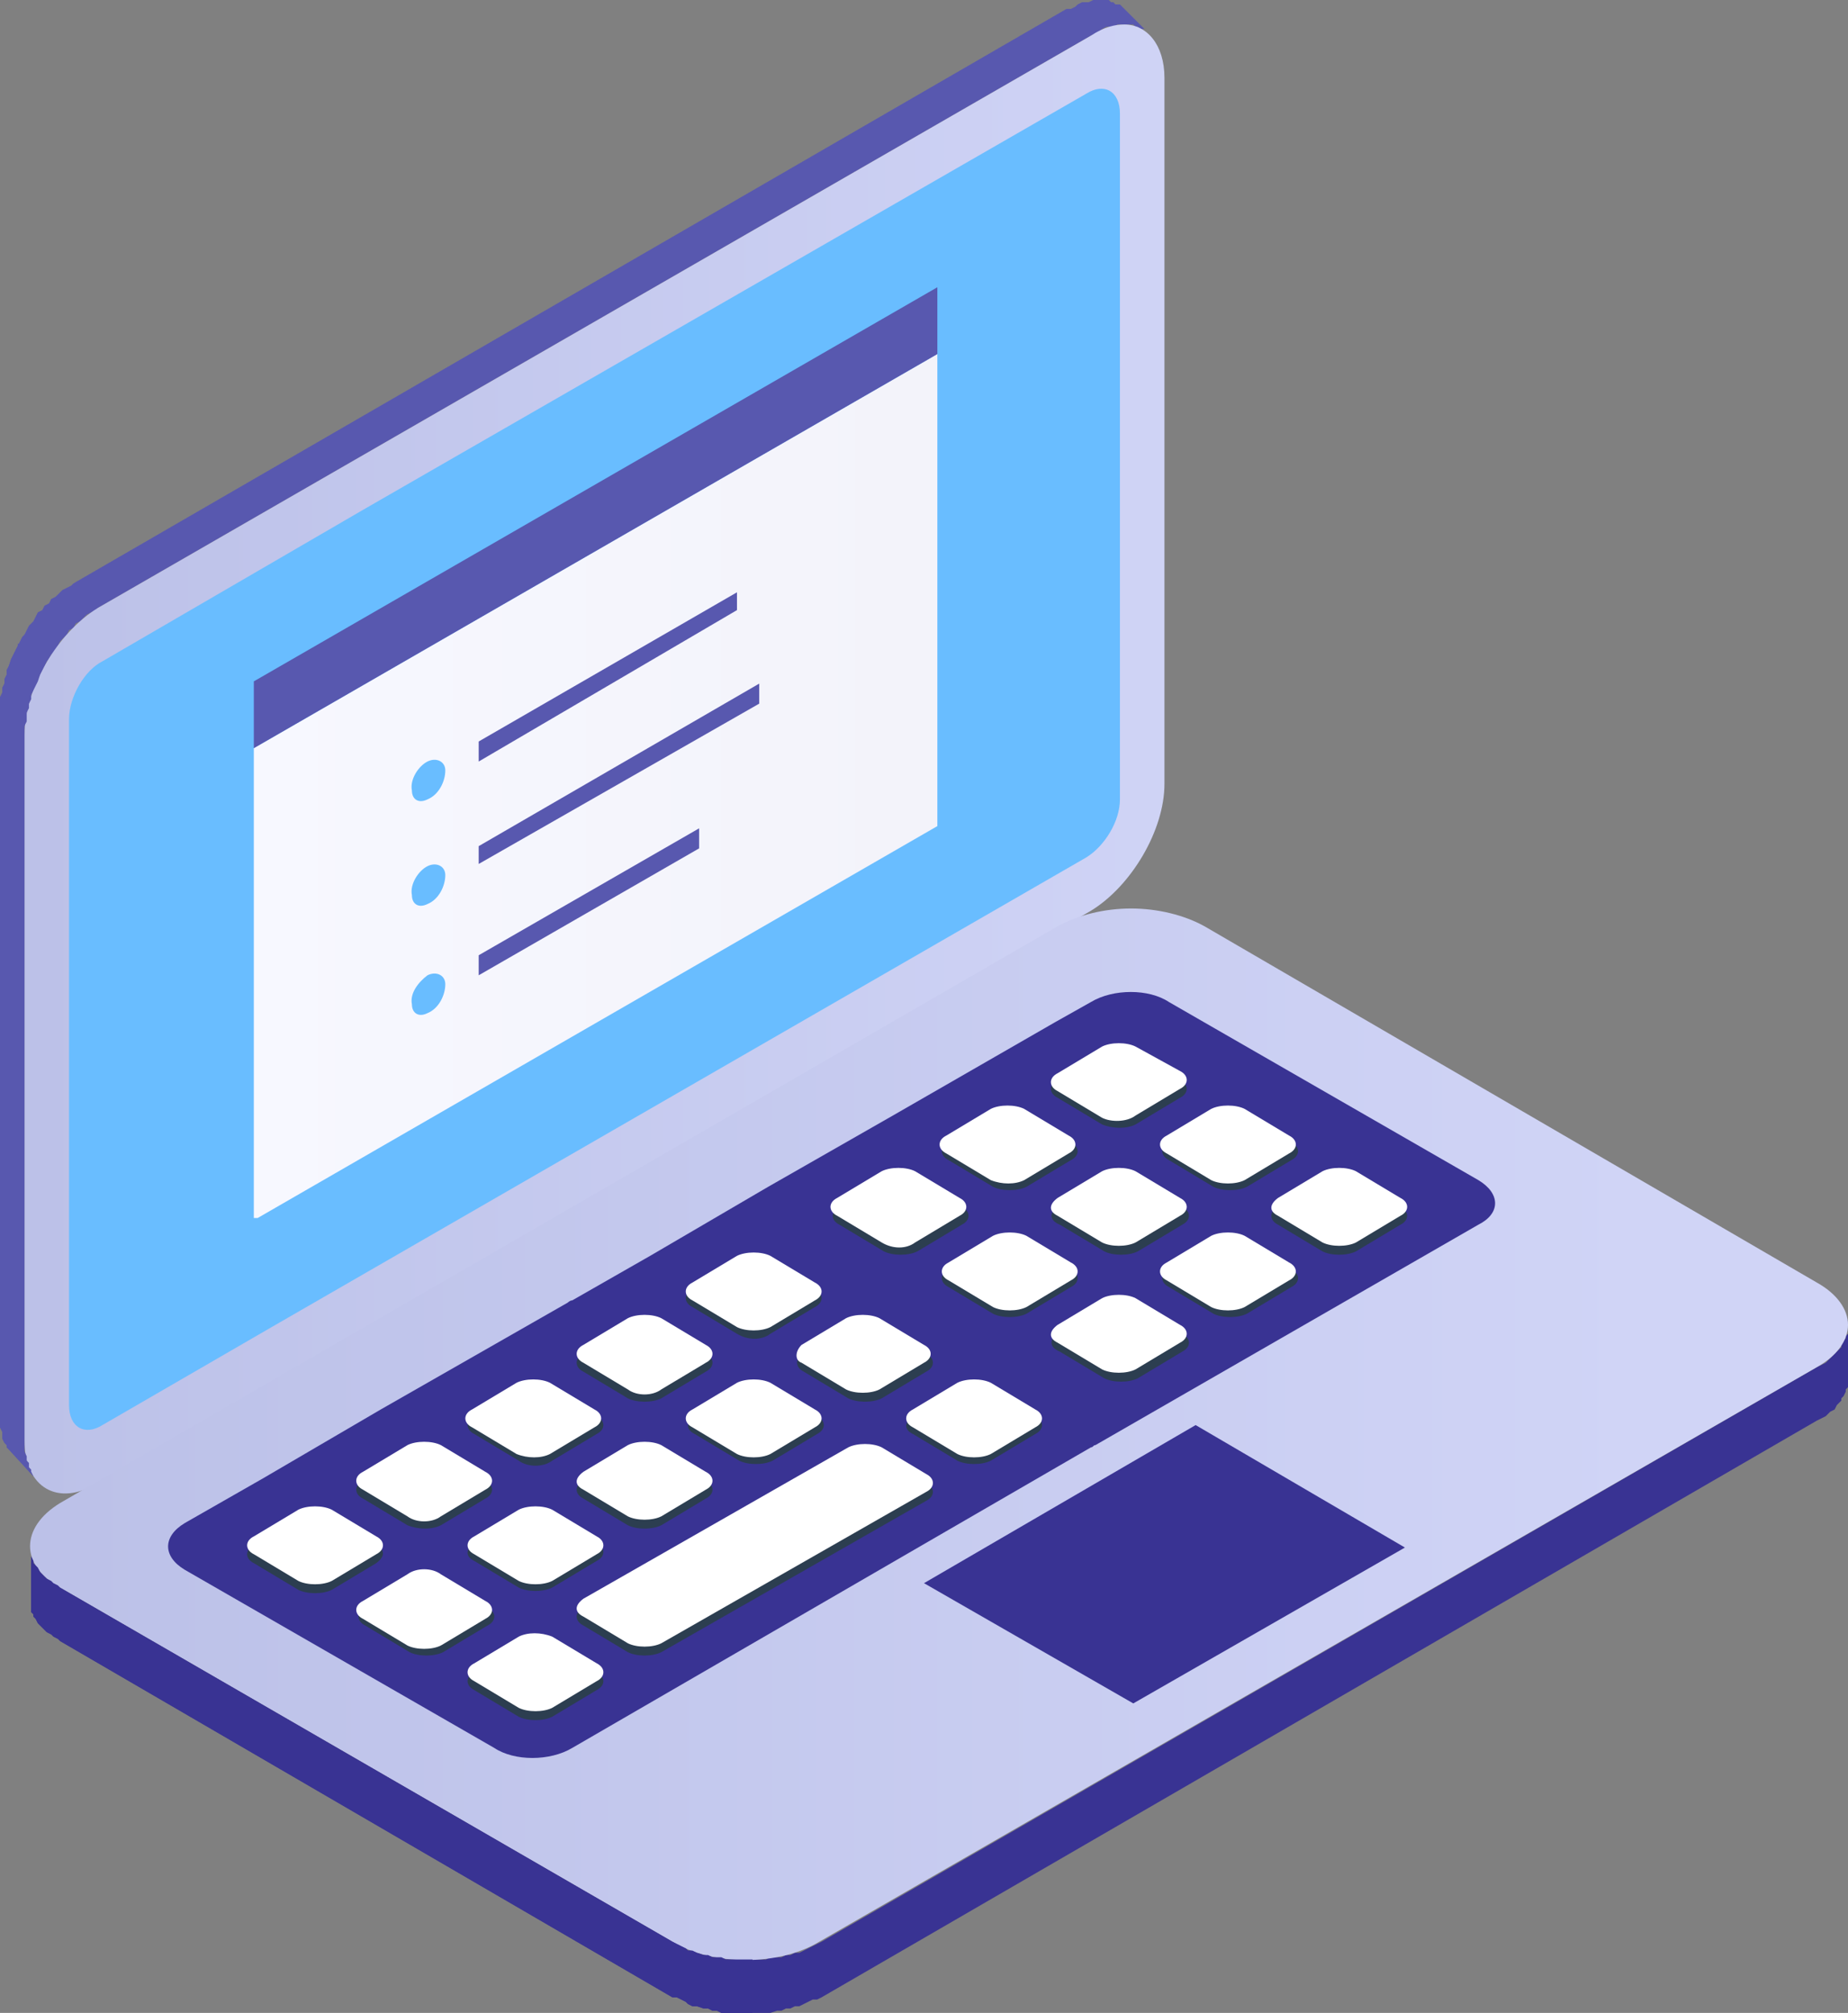 <?xml version="1.0" encoding="utf-8"?>
<!-- Generator: Adobe Illustrator 21.0.0, SVG Export Plug-In . SVG Version: 6.00 Build 0)  -->
<svg version="1.1" id="Layer_1" xmlns="http://www.w3.org/2000/svg" xmlns:xlink="http://www.w3.org/1999/xlink" x="0px" y="0px"
	 width="83px" height="90.4px" viewBox="0 0 83 90.4" style="enable-background:new 0 0 83 90.4;" xml:space="preserve">
<rect x="0" y="0" width="83" height="90.4" fill="#808080" stroke="none"/>
<style type="text/css">
	.st0{fill:#5858AF;}
	.st1{clip-path:url(#SVGID_2_);fill:url(#SVGID_3_);}
	.st2{clip-path:url(#SVGID_5_);fill-rule:evenodd;clip-rule:evenodd;fill:#69BDFF;}
	.st3{clip-path:url(#SVGID_7_);fill:url(#SVGID_8_);}
	.st4{clip-path:url(#SVGID_10_);fill-rule:evenodd;clip-rule:evenodd;fill:#5858AF;}
	.st5{clip-path:url(#SVGID_10_);fill-rule:evenodd;clip-rule:evenodd;fill:#69BDFF;}
	.st6{clip-path:url(#SVGID_10_);fill-rule:evenodd;clip-rule:evenodd;fill:#FFFFFF;}
	.st7{clip-path:url(#SVGID_10_);fill-rule:evenodd;clip-rule:evenodd;fill:#393393;}
	.st8{clip-path:url(#SVGID_12_);fill:url(#SVGID_13_);}
	.st9{clip-path:url(#SVGID_15_);fill-rule:evenodd;clip-rule:evenodd;fill:#393393;}
	.st10{clip-path:url(#SVGID_15_);fill-rule:evenodd;clip-rule:evenodd;fill:#2C3E50;}
	.st11{clip-path:url(#SVGID_15_);fill-rule:evenodd;clip-rule:evenodd;fill:#FFFFFF;}
	.st12{clip-path:url(#SVGID_15_);fill-rule:evenodd;clip-rule:evenodd;fill:#5858AF;}
</style>
<g>
	<polygon class="st0" points="49.4,0 49.2,0 49.1,0 48.9,0.1 48.8,0.1 48.6,0.1 48.4,0.2 48.3,0.3 48.1,0.4 47.9,0.4 3.3,26.2 
		3.2,26.3 3,26.4 2.8,26.5 2.7,26.6 2.5,26.8 2.3,26.9 2.2,27.1 2,27.2 1.9,27.4 1.7,27.5 1.6,27.7 1.5,27.9 1.3,28.1 1.2,28.3 
		1.1,28.5 1,28.6 0.9,28.8 0.8,29 0.7,29.2 0.6,29.4 0.5,29.6 0.4,29.9 0.3,30.1 0.3,30.3 0.2,30.5 0.2,30.7 0.1,30.9 0.1,31.1 
		0,31.3 0,31.5 0,31.7 0,31.9 0,63.6 0,63.8 0,63.9 0,64.1 0.1,64.3 0.1,64.5 0.1,64.6 0.2,64.8 0.3,64.9 0.3,65 0.4,65.1 1.5,66.3 
		1.4,66.1 1.4,66 1.3,65.9 1.3,65.7 1.2,65.6 1.2,65.4 1.1,65.2 1.1,65 1.1,64.9 1.1,64.7 1.1,33 1.1,32.8 1.1,32.6 1.2,32.4 
		1.2,32.2 1.2,32 1.3,31.8 1.3,31.6 1.4,31.4 1.4,31.2 1.5,31 1.6,30.8 1.7,30.6 1.8,30.3 1.9,30.1 2,29.9 2.1,29.7 2.2,29.6 
		2.3,29.4 2.5,29.2 2.6,29 2.7,28.8 2.9,28.6 3,28.5 3.1,28.3 3.3,28.2 3.4,28 3.6,27.9 3.8,27.7 3.9,27.6 4.1,27.5 4.3,27.4 
		4.4,27.3 49,1.6 49.2,1.5 49.4,1.4 49.5,1.3 49.7,1.2 49.9,1.2 50,1.2 50.2,1.1 50.3,1.1 50.5,1.1 50.6,1.1 50.7,1.1 50.9,1.1 
		51,1.2 51.1,1.2 51.2,1.3 51.4,1.3 50.3,0.2 50.1,0.2 50,0.1 49.9,0.1 49.8,0 49.6,0 49.5,0 	"/>
	<g>
		<defs>
			<path id="SVGID_1_" d="M49,1.6L4.4,27.3c-1.8,1.1-3.3,3.6-3.3,5.7l0,31.7c0,2.1,1.5,3,3.3,1.9L49,40.9c1.8-1.1,3.3-3.6,3.3-5.7
				l0-31.7c0-1.5-0.8-2.4-1.8-2.4C50.1,1.1,49.6,1.2,49,1.6"/>
		</defs>
		<clipPath id="SVGID_2_">
			<use xlink:href="#SVGID_1_"  style="overflow:visible;"/>
		</clipPath>
		
			<linearGradient id="SVGID_3_" gradientUnits="userSpaceOnUse" x1="851.355" y1="652.302" x2="851.452" y2="652.302" gradientTransform="matrix(527.923 0 0 -527.923 -449448.469 344399.312)">
			<stop  offset="0" style="stop-color:#BCC1E8"/>
			<stop  offset="1" style="stop-color:#D0D4F6"/>
		</linearGradient>
		<rect x="1.1" y="1.1" class="st1" width="51.2" height="66.5"/>
	</g>
	<g>
		<defs>
			<rect id="SVGID_4_" x="0" y="0" width="83" height="90.4"/>
		</defs>
		<clipPath id="SVGID_5_">
			<use xlink:href="#SVGID_4_"  style="overflow:visible;"/>
		</clipPath>
		<path class="st2" d="M4.6,29.7l11.7-6.8L48.8,4.2c0.8-0.5,1.5-0.1,1.5,0.9l0,30.8c0,1-0.7,2.1-1.5,2.6L12.2,59.6L4.6,64
			c-0.8,0.5-1.5,0.1-1.5-0.9l0-30.8C3.1,31.3,3.8,30.1,4.6,29.7"/>
	</g>
	<g>
		<defs>
			<polygon id="SVGID_6_" points="11.4,33.6 11.4,54.8 42.1,37.1 42.1,15.9 			"/>
		</defs>
		<clipPath id="SVGID_7_">
			<use xlink:href="#SVGID_6_"  style="overflow:visible;"/>
		</clipPath>
		
			<linearGradient id="SVGID_8_" gradientUnits="userSpaceOnUse" x1="849.955" y1="652.388" x2="850.052" y2="652.388" gradientTransform="matrix(315.935 0 0 -315.935 -268519.062 206147.531)">
			<stop  offset="0" style="stop-color:#F7F8FF"/>
			<stop  offset="1" style="stop-color:#F3F3FA"/>
		</linearGradient>
		<rect x="11.4" y="15.9" class="st3" width="30.7" height="38.8"/>
	</g>
	<g>
		<defs>
			<rect id="SVGID_9_" x="0" y="0" width="83" height="90.4"/>
		</defs>
		<clipPath id="SVGID_10_">
			<use xlink:href="#SVGID_9_"  style="overflow:visible;"/>
		</clipPath>
		<polygon class="st4" points="11.4,33.6 42.1,15.9 42.1,12.9 11.4,30.6 		"/>
		<path class="st5" d="M19.2,34.2L19.2,34.2c0.4-0.2,0.8,0,0.8,0.4c0,0.5-0.3,1.1-0.8,1.3c-0.4,0.2-0.7,0-0.7-0.4
			C18.4,35,18.8,34.4,19.2,34.2"/>
		<path class="st5" d="M19.2,38.9L19.2,38.9c0.4-0.2,0.8,0,0.8,0.4c0,0.5-0.3,1.1-0.8,1.3c-0.4,0.2-0.7,0-0.7-0.4
			C18.4,39.7,18.8,39.1,19.2,38.9"/>
		<path class="st5" d="M19.2,43.8L19.2,43.8c0.4-0.2,0.8,0,0.8,0.4c0,0.5-0.3,1.1-0.8,1.3c-0.4,0.2-0.7,0-0.7-0.4
			C18.4,44.6,18.8,44.1,19.2,43.8"/>
		<polygon class="st4" points="21.5,33.3 33.1,26.6 33.1,27.4 21.5,34.2 		"/>
		<polygon class="st4" points="21.5,38 34.1,30.7 34.1,31.6 21.5,38.8 		"/>
		<polygon class="st4" points="21.5,42.9 31.4,37.2 31.4,38.1 21.5,43.8 		"/>
		<polygon class="st6" points="64.5,68.1 51.4,75.7 51.4,75 64.5,67.4 		"/>
		<polygon class="st7" points="83,59.9 83,62.3 82.9,62.4 82.9,62.5 82.8,62.7 82.7,62.8 82.7,62.9 82.6,63 82.5,63.1 82.4,63.3 
			82.2,63.4 82.1,63.5 82,63.6 81.8,63.7 81.6,63.8 36.9,89.7 36.7,89.8 36.5,89.8 36.3,89.9 36.1,90 35.9,90.1 35.7,90.1 
			35.5,90.2 35.3,90.2 35.1,90.3 34.9,90.3 34.6,90.4 34.4,90.4 34.2,90.4 34,90.4 33.8,90.4 33.5,90.4 33.3,90.4 33.1,90.4 
			32.9,90.4 32.6,90.4 32.4,90.4 32.2,90.3 32,90.3 31.8,90.2 31.6,90.2 31.3,90.1 31.1,90.1 30.9,90 30.8,89.9 30.6,89.8 
			30.4,89.7 30.2,89.7 2.7,73.7 2.6,73.6 2.4,73.5 2.3,73.4 2.1,73.3 2,73.2 1.9,73.1 1.8,73 1.7,72.9 1.6,72.7 1.5,72.6 1.5,72.5 
			1.4,72.4 1.4,72.2 1.4,69.8 1.4,69.9 1.5,70.1 1.5,70.2 1.6,70.3 1.7,70.4 1.8,70.6 1.9,70.7 2,70.8 2.1,70.9 2.3,71 2.4,71.1 
			2.6,71.2 2.7,71.3 30.2,87.2 30.4,87.3 30.6,87.4 30.8,87.5 30.9,87.6 31.1,87.6 31.3,87.7 31.6,87.8 31.8,87.8 32,87.9 
			32.2,87.9 32.4,87.9 32.6,88 32.9,88 33.1,88 33.3,88 33.5,88 33.8,88 34,88 34.2,88 34.4,88 34.6,87.9 34.9,87.9 35.1,87.9 
			35.3,87.8 35.5,87.8 35.7,87.7 35.9,87.7 36.1,87.6 36.3,87.5 36.5,87.4 36.7,87.3 36.9,87.2 81.6,61.4 81.8,61.3 82,61.2 
			82.1,61.1 82.2,61 82.4,60.8 82.5,60.7 82.6,60.6 82.7,60.5 82.7,60.4 82.8,60.2 82.9,60.1 82.9,60 		"/>
	</g>
	<g>
		<defs>
			<path id="SVGID_11_" d="M47.5,41.6L2.7,67.5c-1.8,1.1-1.8,2.8,0,3.8l27.5,15.9c1.8,1.1,4.8,1.1,6.6,0l44.8-25.8
				c0.9-0.5,1.4-1.2,1.4-1.9c0-0.7-0.5-1.4-1.4-1.9L54.1,41.6c-0.9-0.5-2.1-0.8-3.3-0.8C49.6,40.8,48.4,41.1,47.5,41.6"/>
		</defs>
		<clipPath id="SVGID_12_">
			<use xlink:href="#SVGID_11_"  style="overflow:visible;"/>
		</clipPath>
		
			<linearGradient id="SVGID_13_" gradientUnits="userSpaceOnUse" x1="851.962" y1="652.612" x2="852.059" y2="652.612" gradientTransform="matrix(841.384 0 0 -841.384 -716825.688 549161.938)">
			<stop  offset="0" style="stop-color:#BCC1E8"/>
			<stop  offset="1" style="stop-color:#D0D4F6"/>
		</linearGradient>
		<rect x="0.9" y="40.8" class="st8" width="82.1" height="47.4"/>
	</g>
	<g>
		<defs>
			<rect id="SVGID_14_" x="0" y="0" width="83" height="90.4"/>
		</defs>
		<clipPath id="SVGID_15_">
			<use xlink:href="#SVGID_14_"  style="overflow:visible;"/>
		</clipPath>
		<polygon class="st9" points="50.9,76.5 63.1,69.5 53.7,64 41.5,71.1 		"/>
		<path class="st9" d="M8.3,68.4l3.5-2l5.3-3.1l5.6-3.2l2.8-1.6c0,0,0.1-0.1,0.2-0.1l3.5-2l5.3-3.1l5.6-3.2l7.3-4.2l1.6-0.9
			c1-0.6,2.6-0.6,3.5,0l13.9,8c1,0.6,1,1.5,0,2l-17.2,9.9c-0.1,0-0.1,0.1-0.2,0.1L25.7,78.5c-1,0.6-2.6,0.6-3.5,0l-13.9-8
			C7.3,69.9,7.3,69,8.3,68.4"/>
		<path class="st10" d="M26.2,66.5l2-1.2c0.4-0.2,1.1-0.2,1.5,0l2,1.2c0.4,0.2,0.4,0.6,0,0.8l-2,1.2c-0.4,0.2-1.1,0.2-1.5,0l-2-1.2
			C25.8,67.1,25.8,66.7,26.2,66.5"/>
		<path class="st10" d="M18.4,71l-2,1.2c-0.4,0.2-0.4,0.6,0,0.8l2,1.2c0.4,0.2,1.1,0.2,1.5,0l2-1.2c0.4-0.2,0.4-0.6,0-0.8l-2-1.2
			C19.4,70.8,18.8,70.8,18.4,71"/>
		<path class="st10" d="M23.3,73.9l-2,1.2c-0.4,0.2-0.4,0.6,0,0.8l2,1.2c0.4,0.2,1.1,0.2,1.5,0l2-1.2c0.4-0.2,0.4-0.6,0-0.8l-2-1.2
			C24.4,73.6,23.7,73.6,23.3,73.9"/>
		<path class="st10" d="M19.8,68.5l2-1.2c0.4-0.2,0.4-0.6,0-0.8l-2-1.2c-0.4-0.2-1.1-0.2-1.5,0l-2,1.2c-0.4,0.2-0.4,0.6,0,0.8l2,1.2
			C18.8,68.7,19.4,68.7,19.8,68.5"/>
		<path class="st10" d="M24.8,65.6l2-1.2c0.4-0.2,0.4-0.6,0-0.8l-2-1.2c-0.4-0.2-1.1-0.2-1.5,0l-2,1.2c-0.4,0.2-0.4,0.6,0,0.8l2,1.2
			C23.7,65.9,24.4,65.9,24.8,65.6"/>
		<path class="st10" d="M16.9,70.2l-2,1.2c-0.4,0.2-1.1,0.2-1.5,0l-2-1.2c-0.4-0.2-0.4-0.6,0-0.8l2-1.2c0.4-0.2,1.1-0.2,1.5,0l2,1.2
			C17.3,69.6,17.3,69.9,16.9,70.2"/>
		<path class="st10" d="M21.3,69.3l2-1.2c0.4-0.2,1.1-0.2,1.5,0l2,1.2c0.4,0.2,0.4,0.6,0,0.8l-2,1.2c-0.4,0.2-1.1,0.2-1.5,0l-2-1.2
			C20.9,69.9,20.9,69.6,21.3,69.3"/>
		<path class="st10" d="M36.1,60.8l2-1.2c0.4-0.2,1.1-0.2,1.5,0l2,1.2c0.4,0.2,0.4,0.6,0,0.8l-2,1.2c-0.4,0.2-1.1,0.2-1.5,0l-2-1.2
			C35.7,61.4,35.7,61,36.1,60.8"/>
		<path class="st10" d="M41,63.6l2-1.2c0.4-0.2,1.1-0.2,1.5,0l2,1.2c0.4,0.2,0.4,0.6,0,0.8l-2,1.2c-0.4,0.2-1.1,0.2-1.5,0l-2-1.2
			C40.6,64.2,40.6,63.9,41,63.6"/>
		<path class="st10" d="M29.7,62.8l2-1.2c0.4-0.2,0.4-0.6,0-0.8l-2-1.2c-0.4-0.2-1.1-0.2-1.5,0l-2,1.2c-0.4,0.2-0.4,0.6,0,0.8l2,1.2
			C28.6,63,29.3,63,29.7,62.8"/>
		<path class="st10" d="M34.6,59.9l2-1.2c0.4-0.2,0.4-0.6,0-0.8l-2-1.2c-0.4-0.2-1.1-0.2-1.5,0l-2,1.2c-0.4,0.2-0.4,0.6,0,0.8l2,1.2
			C33.6,60.2,34.2,60.2,34.6,59.9"/>
		<path class="st10" d="M31.2,63.6l2-1.2c0.4-0.2,1.1-0.2,1.5,0l2,1.2c0.4,0.2,0.4,0.6,0,0.8l-2,1.2c-0.4,0.2-1.1,0.2-1.5,0l-2-1.2
			C30.8,64.2,30.8,63.9,31.2,63.6"/>
		<path class="st10" d="M26.2,72.2l11.9-6.8c0.4-0.2,1.1-0.2,1.5,0l2,1.2c0.4,0.2,0.4,0.6,0,0.8l-11.9,6.8c-0.4,0.2-1.1,0.2-1.5,0
			l-2-1.2C25.8,72.8,25.8,72.4,26.2,72.2"/>
		<path class="st10" d="M52.5,51.3l2-1.2c0.4-0.2,1.1-0.2,1.5,0l2,1.2c0.4,0.2,0.4,0.6,0,0.8l-2,1.2c-0.4,0.2-1.1,0.2-1.5,0l-2-1.2
			C52.1,51.9,52.1,51.5,52.5,51.3"/>
		<path class="st10" d="M57.4,54.2l2-1.2c0.4-0.2,1.1-0.2,1.5,0l2,1.2c0.4,0.2,0.4,0.6,0,0.8l-2,1.2c-0.4,0.2-1.1,0.2-1.5,0l-2-1.2
			C57,54.8,57,54.4,57.4,54.2"/>
		<path class="st10" d="M51,50.5l2-1.2c0.4-0.2,0.4-0.6,0-0.8l-2-1.2c-0.4-0.2-1.1-0.2-1.5,0l-2,1.2c-0.4,0.2-0.4,0.6,0,0.8l2,1.2
			C50,50.7,50.6,50.7,51,50.5"/>
		<path class="st10" d="M47.6,54.2l2-1.2c0.4-0.2,1.1-0.2,1.5,0l2,1.2c0.4,0.2,0.4,0.6,0,0.8l-2,1.2c-0.4,0.2-1.1,0.2-1.5,0l-2-1.2
			C47.1,54.8,47.1,54.4,47.6,54.2"/>
		<path class="st10" d="M52.5,57l2-1.2c0.4-0.2,1.1-0.2,1.5,0l2,1.2c0.4,0.2,0.4,0.6,0,0.8l-2,1.2c-0.4,0.2-1.1,0.2-1.5,0l-2-1.2
			C52.1,57.6,52.1,57.2,52.5,57"/>
		<path class="st10" d="M41.2,56.2l2-1.2c0.4-0.2,0.4-0.6,0-0.8l-2-1.2c-0.4-0.2-1.1-0.2-1.5,0l-2,1.2c-0.4,0.2-0.4,0.6,0,0.8l2,1.2
			C40.1,56.4,40.8,56.4,41.2,56.2"/>
		<path class="st10" d="M46.1,53.3l2-1.2c0.4-0.2,0.4-0.6,0-0.8l-2-1.2c-0.4-0.2-1.1-0.2-1.5,0l-2,1.2c-0.4,0.2-0.4,0.6,0,0.8l2,1.2
			C45,53.5,45.7,53.5,46.1,53.3"/>
		<path class="st10" d="M42.6,57l2-1.2c0.4-0.2,1.1-0.2,1.5,0l2,1.2c0.4,0.2,0.4,0.6,0,0.8l-2,1.2c-0.4,0.2-1.1,0.2-1.5,0l-2-1.2
			C42.2,57.6,42.2,57.2,42.6,57"/>
		<path class="st10" d="M47.6,59.9l2-1.2c0.4-0.2,1.1-0.2,1.5,0l2,1.2c0.4,0.2,0.4,0.6,0,0.8l-2,1.2c-0.4,0.2-1.1,0.2-1.5,0l-2-1.2
			C47.1,60.5,47.1,60.1,47.6,59.9"/>
		<path class="st11" d="M26.2,66.1l2-1.2c0.4-0.2,1.1-0.2,1.5,0l2,1.2c0.4,0.2,0.4,0.6,0,0.8l-2,1.2c-0.4,0.2-1.1,0.2-1.5,0l-2-1.2
			C25.8,66.7,25.8,66.4,26.2,66.1"/>
		<path class="st11" d="M18.3,70.7l-2,1.2c-0.4,0.2-0.4,0.6,0,0.8l2,1.2c0.4,0.2,1.1,0.2,1.5,0l2-1.2c0.4-0.2,0.4-0.6,0-0.8l-2-1.2
			C19.4,70.4,18.7,70.4,18.3,70.7"/>
		<path class="st11" d="M23.3,73.5l-2,1.2c-0.4,0.2-0.4,0.6,0,0.8l2,1.2c0.4,0.2,1.1,0.2,1.5,0l2-1.2c0.4-0.2,0.4-0.6,0-0.8l-2-1.2
			C24.3,73.3,23.7,73.3,23.3,73.5"/>
		<path class="st11" d="M19.8,68.1l2-1.2c0.4-0.2,0.4-0.6,0-0.8l-2-1.2c-0.4-0.2-1.1-0.2-1.5,0l-2,1.2c-0.4,0.2-0.4,0.6,0,0.8l2,1.2
			C18.7,68.4,19.4,68.4,19.8,68.1"/>
		<path class="st11" d="M24.7,65.3l2-1.2c0.4-0.2,0.4-0.6,0-0.8l-2-1.2c-0.4-0.2-1.1-0.2-1.5,0l-2,1.2c-0.4,0.2-0.4,0.6,0,0.8l2,1.2
			C23.7,65.5,24.3,65.5,24.7,65.3"/>
		<path class="st11" d="M16.9,69.8l-2,1.2c-0.4,0.2-1.1,0.2-1.5,0l-2-1.2c-0.4-0.2-0.4-0.6,0-0.8l2-1.2c0.4-0.2,1.1-0.2,1.5,0l2,1.2
			C17.3,69.2,17.3,69.6,16.9,69.8"/>
		<path class="st11" d="M21.3,69l2-1.2c0.4-0.2,1.1-0.2,1.5,0l2,1.2c0.4,0.2,0.4,0.6,0,0.8l-2,1.2c-0.4,0.2-1.1,0.2-1.5,0l-2-1.2
			C20.9,69.6,20.9,69.2,21.3,69"/>
		<path class="st11" d="M36,60.4l2-1.2c0.4-0.2,1.1-0.2,1.5,0l2,1.2c0.4,0.2,0.4,0.6,0,0.8l-2,1.2c-0.4,0.2-1.1,0.2-1.5,0l-2-1.2
			C35.7,61.1,35.7,60.7,36,60.4"/>
		<path class="st11" d="M41,63.3l2-1.2c0.4-0.2,1.1-0.2,1.5,0l2,1.2c0.4,0.2,0.4,0.6,0,0.8l-2,1.2c-0.4,0.2-1.1,0.2-1.5,0l-2-1.2
			C40.6,63.9,40.6,63.5,41,63.3"/>
		<path class="st11" d="M29.7,62.4l2-1.2c0.4-0.2,0.4-0.6,0-0.8l-2-1.2c-0.4-0.2-1.1-0.2-1.5,0l-2,1.2c-0.4,0.2-0.4,0.6,0,0.8l2,1.2
			C28.6,62.7,29.3,62.7,29.7,62.4"/>
		<path class="st11" d="M34.6,59.6l2-1.2c0.4-0.2,0.4-0.6,0-0.8l-2-1.2c-0.4-0.2-1.1-0.2-1.5,0l-2,1.2c-0.4,0.2-0.4,0.6,0,0.8l2,1.2
			C33.5,59.8,34.2,59.8,34.6,59.6"/>
		<path class="st11" d="M31.1,63.3l2-1.2c0.4-0.2,1.1-0.2,1.5,0l2,1.2c0.4,0.2,0.4,0.6,0,0.8l-2,1.2c-0.4,0.2-1.1,0.2-1.5,0l-2-1.2
			C30.7,63.9,30.7,63.5,31.1,63.3"/>
		<path class="st11" d="M26.2,71.8L38.1,65c0.4-0.2,1.1-0.2,1.5,0l2,1.2c0.4,0.2,0.4,0.6,0,0.8l-11.9,6.8c-0.4,0.2-1.1,0.2-1.5,0
			l-2-1.2C25.8,72.4,25.8,72.1,26.2,71.8"/>
		<path class="st11" d="M52.4,51l2-1.2c0.4-0.2,1.1-0.2,1.5,0l2,1.2c0.4,0.2,0.4,0.6,0,0.8l-2,1.2c-0.4,0.2-1.1,0.2-1.5,0l-2-1.2
			C52,51.6,52,51.2,52.4,51"/>
		<path class="st11" d="M57.4,53.8l2-1.2c0.4-0.2,1.1-0.2,1.5,0l2,1.2c0.4,0.2,0.4,0.6,0,0.8l-2,1.2c-0.4,0.2-1.1,0.2-1.5,0l-2-1.2
			C57,54.4,57,54.1,57.4,53.8"/>
		<path class="st11" d="M51,50.1l2-1.2c0.4-0.2,0.4-0.6,0-0.8L51,47c-0.4-0.2-1.1-0.2-1.5,0l-2,1.2c-0.4,0.2-0.4,0.6,0,0.8l2,1.2
			C49.9,50.4,50.6,50.4,51,50.1"/>
		<path class="st11" d="M47.5,53.8l2-1.2c0.4-0.2,1.1-0.2,1.5,0l2,1.2c0.4,0.2,0.4,0.6,0,0.8l-2,1.2c-0.4,0.2-1.1,0.2-1.5,0l-2-1.2
			C47.1,54.4,47.1,54.1,47.5,53.8"/>
		<path class="st11" d="M52.4,56.7l2-1.2c0.4-0.2,1.1-0.2,1.5,0l2,1.2c0.4,0.2,0.4,0.6,0,0.8l-2,1.2c-0.4,0.2-1.1,0.2-1.5,0l-2-1.2
			C52,57.3,52,56.9,52.4,56.7"/>
		<path class="st11" d="M41.1,55.8l2-1.2c0.4-0.2,0.4-0.6,0-0.8l-2-1.2c-0.4-0.2-1.1-0.2-1.5,0l-2,1.2c-0.4,0.2-0.4,0.6,0,0.8l2,1.2
			C40.1,56.1,40.7,56.1,41.1,55.8"/>
		<path class="st11" d="M46,53l2-1.2c0.4-0.2,0.4-0.6,0-0.8l-2-1.2c-0.4-0.2-1.1-0.2-1.5,0l-2,1.2c-0.4,0.2-0.4,0.6,0,0.8l2,1.2
			C45,53.2,45.6,53.2,46,53"/>
		<path class="st11" d="M42.6,56.7l2-1.2c0.4-0.2,1.1-0.2,1.5,0l2,1.2c0.4,0.2,0.4,0.6,0,0.8l-2,1.2c-0.4,0.2-1.1,0.2-1.5,0l-2-1.2
			C42.2,57.3,42.2,56.9,42.6,56.7"/>
		<path class="st11" d="M47.5,59.5l2-1.2c0.4-0.2,1.1-0.2,1.5,0l2,1.2c0.4,0.2,0.4,0.6,0,0.8l-2,1.2c-0.4,0.2-1.1,0.2-1.5,0l-2-1.2
			C47.1,60.1,47.1,59.8,47.5,59.5"/>
		<polygon class="st12" points="1.5,66.3 0.4,65.1 0.3,65 0.3,64.9 0.2,64.8 0.1,64.6 0.1,64.5 0.1,64.3 0,64.1 0,63.9 0,63.8 
			0,63.6 0,31.9 0,31.7 0,31.5 0.1,31.3 0.1,31.1 0.1,30.9 0.2,30.7 0.2,30.5 0.3,30.3 0.3,30.1 0.4,29.9 0.5,29.6 0.6,29.4 
			0.7,29.2 0.8,29 0.8,28.9 2.1,29.7 2.1,29.7 2,29.9 1.9,30.1 1.8,30.3 1.7,30.6 1.6,30.8 1.5,31 1.4,31.2 1.4,31.4 1.3,31.6 
			1.3,31.8 1.2,32 1.2,32.2 1.2,32.4 1.1,32.6 1.1,32.8 1.1,33 1.1,64.7 1.1,64.9 1.1,65 1.1,65.2 1.2,65.4 1.2,65.6 1.3,65.7 
			1.3,65.9 1.4,66 1.4,66.1 		"/>
		<polygon class="st9" points="33.8,90.4 33.8,88 33.8,88 33.5,88 33.3,88 33.1,88 32.9,88 32.6,88 32.4,87.9 32.2,87.9 32,87.9 
			31.8,87.8 31.6,87.8 31.3,87.7 31.1,87.6 30.9,87.6 30.8,87.5 30.6,87.4 30.4,87.3 30.2,87.2 2.7,71.3 2.6,71.2 2.4,71.1 2.3,71 
			2.1,70.9 2,70.8 1.9,70.7 1.8,70.6 1.7,70.4 1.6,70.3 1.5,70.2 1.5,70.1 1.4,69.9 1.4,69.8 1.4,72.2 1.4,72.4 1.5,72.5 1.5,72.6 
			1.6,72.7 1.7,72.9 1.8,73 1.9,73.1 2,73.2 2.1,73.3 2.3,73.4 2.4,73.5 2.6,73.6 2.7,73.7 30.2,89.7 30.4,89.7 30.6,89.8 
			30.8,89.9 30.9,90 31.1,90.1 31.3,90.1 31.6,90.2 31.8,90.2 32,90.3 32.2,90.3 32.4,90.4 32.6,90.4 32.9,90.4 33.1,90.4 
			33.3,90.4 33.5,90.4 33.8,90.4 		"/>
	</g>
</g>
</svg>
